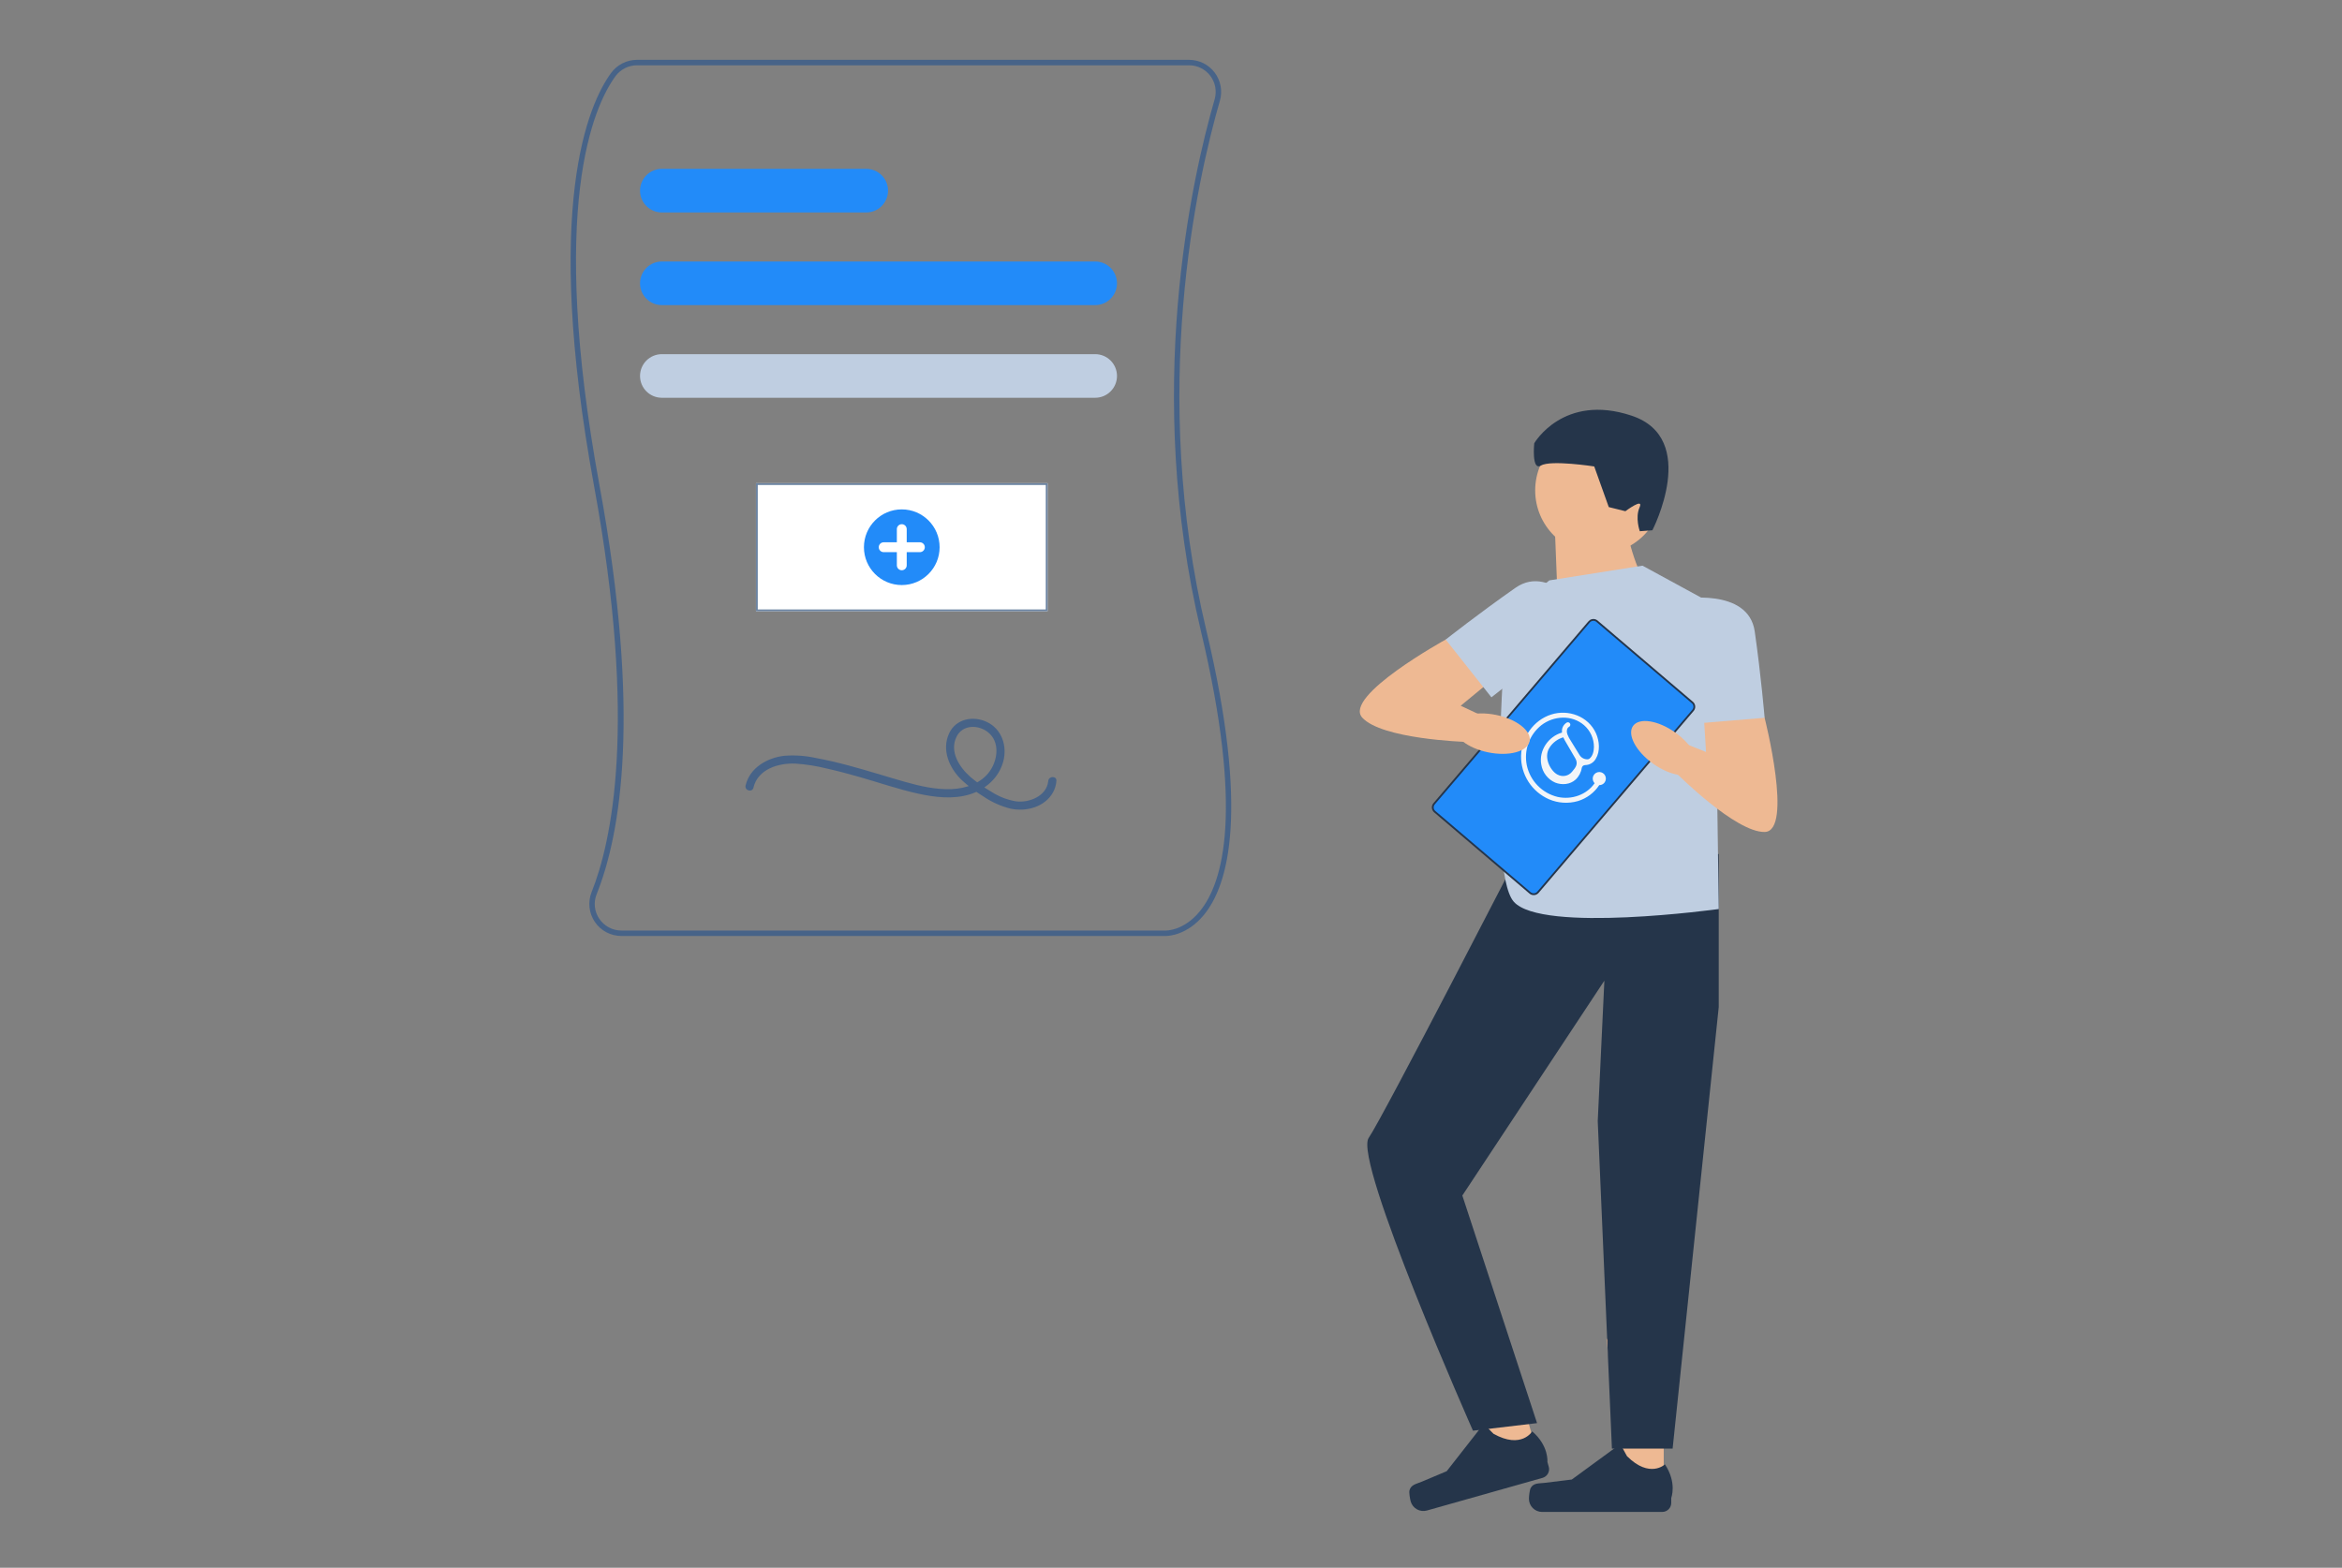 <svg xmlns="http://www.w3.org/2000/svg" width="587" height="393" viewBox="0 0 587 393" fill="none"><rect x="0" y="0" width="587" height="393" fill="#808080" stroke="none"/><path d="M411.682 144.98C411.682 144.98 406.374 134.364 407.433 124.813L389.768 133.968L390.451 151.346L411.682 144.98H411.682Z" fill="#EEB993"></path><path d="M400.718 138.873C409.52 138.873 416.655 131.737 416.655 122.935C416.655 114.133 409.52 106.998 400.718 106.998C391.916 106.998 384.78 114.133 384.78 122.935C384.78 131.737 391.916 138.873 400.718 138.873Z" fill="#EEB993"></path><path d="M416.996 373.178H407.268L402.644 335.668H416.996V373.178Z" fill="#EEB993"></path><path d="M383.677 372.954C383.377 373.467 383.213 375.113 383.213 375.701C383.213 376.134 383.298 376.563 383.463 376.964C383.629 377.364 383.872 377.728 384.179 378.034C384.485 378.341 384.849 378.584 385.249 378.75C385.65 378.915 386.079 379.001 386.512 379H416.627C417.224 379 417.797 378.762 418.22 378.339C418.642 377.917 418.88 377.344 418.881 376.746V375.488C418.881 375.488 420.37 371.717 417.303 367.078C417.303 367.078 413.491 370.713 407.793 365.022L406.113 361.982L393.953 370.878L387.211 371.704C385.735 371.889 384.43 371.677 383.672 372.954H383.679H383.677Z" fill="#25354A"></path><path d="M403.232 127.112L407.388 128.148C407.388 128.148 412.101 124.606 410.943 127.189C409.785 129.773 411.001 133.167 411.001 133.167L414.152 132.925C414.152 132.925 426.075 109.898 408.945 104.198C391.815 98.497 384.542 111.117 384.542 111.117C384.542 111.117 383.816 118.152 386.242 116.694C388.668 115.236 399.581 116.929 399.581 116.929L403.224 127.117L403.232 127.112Z" fill="#25354A"></path><path d="M385.398 364.75L376.046 367.387L361.399 332.554L375.212 328.653L385.398 364.75Z" fill="#EEB993"></path><path d="M430.783 214.021V252.461L419.228 363.122H404.012L400.459 281.049L402.119 245.827L366.521 299.687L385.248 356.738L369.186 358.635C369.186 358.635 339.189 290.95 343.042 285.26C346.895 279.569 381.406 212.445 381.406 212.445C381.406 212.445 430.769 215.089 430.783 214.021Z" fill="#25354A"></path><path d="M353.274 373.588C353.124 374.162 353.417 375.788 353.574 376.362C353.692 376.779 353.89 377.169 354.159 377.509C354.427 377.85 354.76 378.134 355.138 378.346C355.516 378.558 355.932 378.693 356.362 378.744C356.793 378.795 357.229 378.761 357.646 378.643L386.624 370.459C387.199 370.296 387.686 369.912 387.978 369.391C388.27 368.87 388.343 368.254 388.182 367.679L387.84 366.47C387.84 366.47 388.25 362.439 384.036 358.805C384.036 358.805 381.358 363.341 374.328 359.406L371.883 356.933L362.599 368.794L356.341 371.424C354.975 371.998 353.655 372.155 353.274 373.59V373.588Z" fill="#25354A"></path><path d="M388.325 145.485L411.681 141.797L429.729 151.631L430.788 227.867C430.788 227.867 386.398 234.013 379.404 226.023C372.409 218.033 377.716 154.092 377.716 154.092L388.332 145.482H388.325L388.325 145.485Z" fill="#BFCEE1"></path><path d="M437.154 171.521L442.284 179.923C442.284 179.923 449.539 208.437 442.284 208.553C435.029 208.669 420.385 194.023 420.385 194.023L422.297 186.378L427.605 188.503L426.546 171.521H437.154Z" fill="#EEB993"></path><path d="M421.231 150.16C421.231 150.16 438.214 147.168 439.807 158.283C441.401 169.397 442.287 179.931 442.287 179.931L423.883 181.454L421.231 150.16Z" fill="#BFCEE1"></path><path d="M383.534 223.854L359.569 203.432C359.295 203.184 359.13 202.836 359.111 202.467C359.092 202.097 359.221 201.735 359.469 201.459L398.281 155.913C398.513 155.624 398.851 155.44 399.219 155.4C399.587 155.36 399.956 155.467 400.245 155.699L424.21 176.12C424.484 176.369 424.649 176.716 424.668 177.086C424.687 177.456 424.558 177.818 424.31 178.093L385.498 223.64C385.265 223.928 384.928 224.113 384.56 224.153C384.192 224.193 383.823 224.085 383.534 223.854Z" fill="#228BF9"></path><path d="M383.534 223.854L359.569 203.432C359.295 203.184 359.13 202.836 359.111 202.467C359.092 202.097 359.221 201.735 359.469 201.459L398.281 155.913C398.513 155.624 398.851 155.44 399.219 155.4C399.587 155.36 399.956 155.467 400.245 155.699L424.21 176.12C424.484 176.369 424.649 176.716 424.668 177.086C424.687 177.456 424.558 177.818 424.31 178.093L385.498 223.64C385.265 223.928 384.928 224.113 384.56 224.153C384.192 224.193 383.823 224.085 383.534 223.854Z" stroke="#25354A" stroke-width="0.455" stroke-miterlimit="10"></path><path d="M371.985 158.329L362.339 160.324C362.339 160.324 336.558 174.512 341.435 179.888C346.313 185.264 367.012 185.956 367.012 185.956L371.288 179.337L366.112 176.91L379.242 166.083L371.985 158.329Z" fill="#EEB993"></path><path d="M398.463 155.357C398.463 155.357 389.043 140.909 379.842 147.344C370.641 153.779 362.347 160.323 362.347 160.323L373.809 174.799L398.47 155.358H398.463L398.463 155.357Z" fill="#BFCEE1"></path><path d="M388.764 179.117C384.353 180.533 381.353 184.868 381.24 189.449C381.199 191.757 381.843 194.025 383.091 195.967C384.339 197.909 386.135 199.437 388.252 200.358C390.542 201.343 393.104 201.501 395.497 200.805C397.688 200.137 399.577 198.724 400.836 196.81C401.09 196.815 401.341 196.76 401.569 196.65C401.797 196.54 401.997 196.378 402.151 196.178C402.34 195.934 402.456 195.642 402.487 195.335C402.517 195.028 402.461 194.719 402.325 194.442C402.188 194.166 401.977 193.933 401.715 193.771C401.453 193.608 401.15 193.523 400.842 193.524C400.534 193.524 400.232 193.612 399.971 193.776C399.71 193.94 399.5 194.174 399.365 194.451C399.23 194.729 399.176 195.038 399.209 195.345C399.241 195.651 399.359 195.943 399.549 196.186C399.591 196.235 399.636 196.282 399.683 196.326C397.66 199.256 393.899 200.54 390.408 199.766C388.501 199.309 386.762 198.32 385.394 196.915C384.025 195.51 383.083 193.746 382.677 191.827C382.3 189.985 382.439 188.074 383.079 186.305C383.719 184.536 384.835 182.979 386.304 181.804C389.419 179.386 393.961 179.138 397.028 181.783C397.813 182.466 398.441 183.311 398.868 184.26C399.296 185.209 399.513 186.24 399.504 187.28C399.477 188.314 399.221 189.514 398.369 190.191C398.213 190.295 398.029 190.347 397.841 190.34C397.445 190.341 397.055 190.238 396.71 190.042C396.365 189.846 396.077 189.563 395.875 189.222L393.76 185.789C393.392 185.254 393.086 184.678 392.848 184.074C392.847 183.952 392.813 183.832 392.75 183.727C392.656 183.206 392.726 182.524 393.213 182.239C393.36 182.172 393.477 182.051 393.539 181.901C393.601 181.751 393.603 181.583 393.546 181.431C393.482 181.281 393.362 181.161 393.21 181.099C393.059 181.036 392.889 181.036 392.738 181.098C392.381 181.3 392.08 181.588 391.862 181.935C391.643 182.282 391.515 182.678 391.487 183.087C391.474 183.27 391.477 183.454 391.498 183.636C388.116 184.595 385.651 188.108 386.306 191.659C386.463 192.643 386.864 193.572 387.473 194.361C388.082 195.149 388.879 195.773 389.791 196.173C391.47 196.85 393.552 196.672 394.918 195.412C395.74 194.643 396.28 193.621 396.451 192.509C396.485 192.305 396.591 192.119 396.75 191.986C396.909 191.854 397.11 191.782 397.317 191.785L397.326 191.785C397.865 191.775 398.392 191.624 398.855 191.348C399.319 191.072 399.702 190.68 399.967 190.21C401.124 188.313 400.886 185.744 400.004 183.789C398.088 179.545 393.092 177.726 388.764 179.117ZM394.017 193.453C393.595 193.976 393.003 194.336 392.344 194.469C391.685 194.603 391 194.502 390.407 194.184C388.744 193.394 386.705 189.911 388.405 187.356C389.204 186.132 390.416 185.235 391.82 184.828C391.938 185.099 392.071 185.363 392.22 185.618C393.076 187.091 394.895 190.171 394.938 190.278C395.552 191.575 394.937 192.365 394.018 193.454L394.017 193.453Z" fill="#F2F5F9"></path><path d="M383.377 185.805C383.902 183.209 380.122 180.253 374.934 179.204C369.746 178.154 365.114 179.407 364.589 182.003C364.064 184.599 367.843 187.554 373.032 188.604C378.22 189.654 382.851 188.401 383.377 185.805Z" fill="#EEB993"></path><path d="M424.92 193.092C426.456 190.935 424.207 186.697 419.895 183.626C415.584 180.555 410.843 179.815 409.306 181.972C407.77 184.129 410.02 188.367 414.331 191.438C418.642 194.509 423.383 195.249 424.92 193.092Z" fill="#EEB993"></path><path d="M292.142 234.628C292.065 234.628 292.016 234.628 291.999 234.625H155.747C154.436 234.627 153.143 234.307 151.983 233.694C150.824 233.08 149.832 232.192 149.095 231.106C148.359 230.021 147.899 228.771 147.757 227.467C147.615 226.163 147.795 224.844 148.281 223.625C153.224 211.274 159.881 181.641 148.918 121.949C135.972 51.464 147.562 25.991 153.146 18.31C153.894 17.286 154.872 16.453 156.001 15.877C157.131 15.302 158.38 15.002 159.648 15H298.033C299.277 14.999 300.505 15.287 301.62 15.842C302.734 16.397 303.704 17.204 304.453 18.198C305.202 19.192 305.709 20.347 305.935 21.572C306.161 22.796 306.099 24.056 305.755 25.252C299.982 45.212 288.093 98.103 302.346 157.968C313.152 203.354 307.958 221.866 301.697 229.403C297.568 234.376 293.018 234.628 292.142 234.628ZM159.648 16.368C158.596 16.369 157.559 16.619 156.621 17.096C155.684 17.573 154.872 18.265 154.251 19.114C148.771 26.653 137.411 51.739 150.262 121.704C160.734 178.727 155.656 208.88 149.55 224.134C149.139 225.141 148.985 226.234 149.101 227.315C149.218 228.396 149.601 229.431 150.218 230.326C150.829 231.23 151.653 231.97 152.617 232.482C153.581 232.993 154.656 233.26 155.747 233.26H292.033C292.248 233.27 296.641 233.392 300.689 228.479C306.72 221.159 311.674 203.04 301.017 158.284C286.689 98.103 298.639 44.937 304.443 24.872C304.728 23.88 304.78 22.834 304.592 21.818C304.404 20.802 303.983 19.844 303.361 19.019C302.739 18.194 301.934 17.525 301.01 17.064C300.085 16.604 299.066 16.365 298.033 16.366L159.648 16.368Z" fill="#476388"></path><path d="M274.499 76.483H165.882C164.433 76.483 163.043 75.907 162.018 74.882C160.993 73.857 160.417 72.467 160.417 71.018C160.417 69.568 160.993 68.178 162.018 67.153C163.043 66.129 164.433 65.553 165.882 65.553H274.499C275.948 65.553 277.338 66.129 278.363 67.153C279.388 68.178 279.964 69.568 279.964 71.018C279.964 72.467 279.388 73.857 278.363 74.882C277.338 75.907 275.948 76.483 274.499 76.483Z" fill="#228BF9"></path><path d="M274.499 99.708H165.882C164.433 99.708 163.043 99.133 162.018 98.108C160.993 97.083 160.417 95.693 160.417 94.243C160.417 92.794 160.993 91.404 162.018 90.379C163.043 89.354 164.433 88.778 165.882 88.778H274.499C275.948 88.778 277.338 89.354 278.363 90.379C279.388 91.404 279.964 92.794 279.964 94.243C279.964 95.693 279.388 97.083 278.363 98.108C277.338 99.133 275.948 99.708 274.499 99.708Z" fill="#BFCEE1"></path><path d="M217.115 53.256H165.882C164.433 53.256 163.043 52.681 162.018 51.656C160.993 50.631 160.417 49.241 160.417 47.791C160.417 46.342 160.993 44.952 162.018 43.927C163.043 42.902 164.433 42.326 165.882 42.326H217.115C218.565 42.326 219.955 42.902 220.98 43.927C222.005 44.952 222.58 46.342 222.58 47.791C222.58 49.241 222.005 50.631 220.98 51.656C219.955 52.681 218.565 53.256 217.115 53.256Z" fill="#228BF9"></path><path d="M188.847 197.44C189.949 192.771 195.13 191.241 199.364 191.412C202.04 191.593 204.694 192.013 207.296 192.667C210.017 193.276 212.713 193.997 215.394 194.762C220.311 196.164 225.178 197.86 230.177 198.957C234.338 199.867 238.86 200.405 243.01 199.145C246.999 197.933 250.383 194.96 251.468 190.848C252.491 186.974 251.087 182.738 247.332 180.969C243.909 179.354 239.584 180.175 237.887 183.826C235.975 187.944 237.887 192.431 240.915 195.413C242.637 197.029 244.523 198.462 246.542 199.687C248.592 201.084 250.874 202.106 253.281 202.705C257.233 203.549 261.94 202.305 263.98 198.53C264.433 197.675 264.705 196.736 264.78 195.772C264.901 194.459 262.851 194.467 262.732 195.772C262.386 199.531 257.983 201.292 254.691 200.88C252.468 200.511 250.346 199.688 248.457 198.46C246.634 197.398 244.906 196.179 243.293 194.818C240.501 192.401 237.883 188.424 239.759 184.654C241.286 181.583 245.268 181.614 247.688 183.594C250.621 185.992 250.098 190.345 248.164 193.193C246.024 196.346 242.141 197.669 238.481 197.811C234.505 197.966 230.559 197.053 226.761 195.974C222.039 194.634 217.364 193.132 212.619 191.87C209.925 191.154 207.21 190.507 204.469 190.004C201.876 189.433 199.213 189.248 196.566 189.457C192.289 189.951 187.924 192.44 186.871 196.9C186.569 198.182 188.544 198.729 188.848 197.446L188.847 197.44Z" fill="#476388"></path><path d="M262.569 121.122H189.475V153.229H262.569V121.122Z" fill="white"></path><path d="M262.341 121.349H189.702V153H262.341V121.349Z" stroke="#6C84A2" stroke-width="0.455"></path><path d="M226.021 146.657C231.259 146.657 235.505 142.411 235.505 137.174C235.505 131.936 231.259 127.69 226.021 127.69C220.784 127.69 216.538 131.936 216.538 137.174C216.538 142.411 220.784 146.657 226.021 146.657Z" fill="#228BF9"></path><path d="M230.558 135.937H227.26V132.638C227.26 132.31 227.129 131.996 226.897 131.764C226.665 131.532 226.351 131.401 226.023 131.401C225.695 131.401 225.38 131.532 225.148 131.764C224.916 131.996 224.786 132.31 224.786 132.638V135.937H221.487C221.159 135.937 220.844 136.067 220.612 136.299C220.38 136.531 220.25 136.846 220.25 137.174C220.25 137.502 220.38 137.817 220.612 138.049C220.844 138.281 221.159 138.411 221.487 138.411H224.786V141.71C224.786 142.038 224.916 142.352 225.148 142.584C225.38 142.816 225.695 142.947 226.023 142.947C226.351 142.947 226.665 142.816 226.897 142.584C227.129 142.352 227.26 142.038 227.26 141.71V138.411H230.558C230.886 138.411 231.201 138.281 231.433 138.049C231.665 137.817 231.795 137.502 231.795 137.174C231.795 136.846 231.665 136.531 231.433 136.299C231.201 136.067 230.886 135.937 230.558 135.937Z" fill="white"></path></svg>
